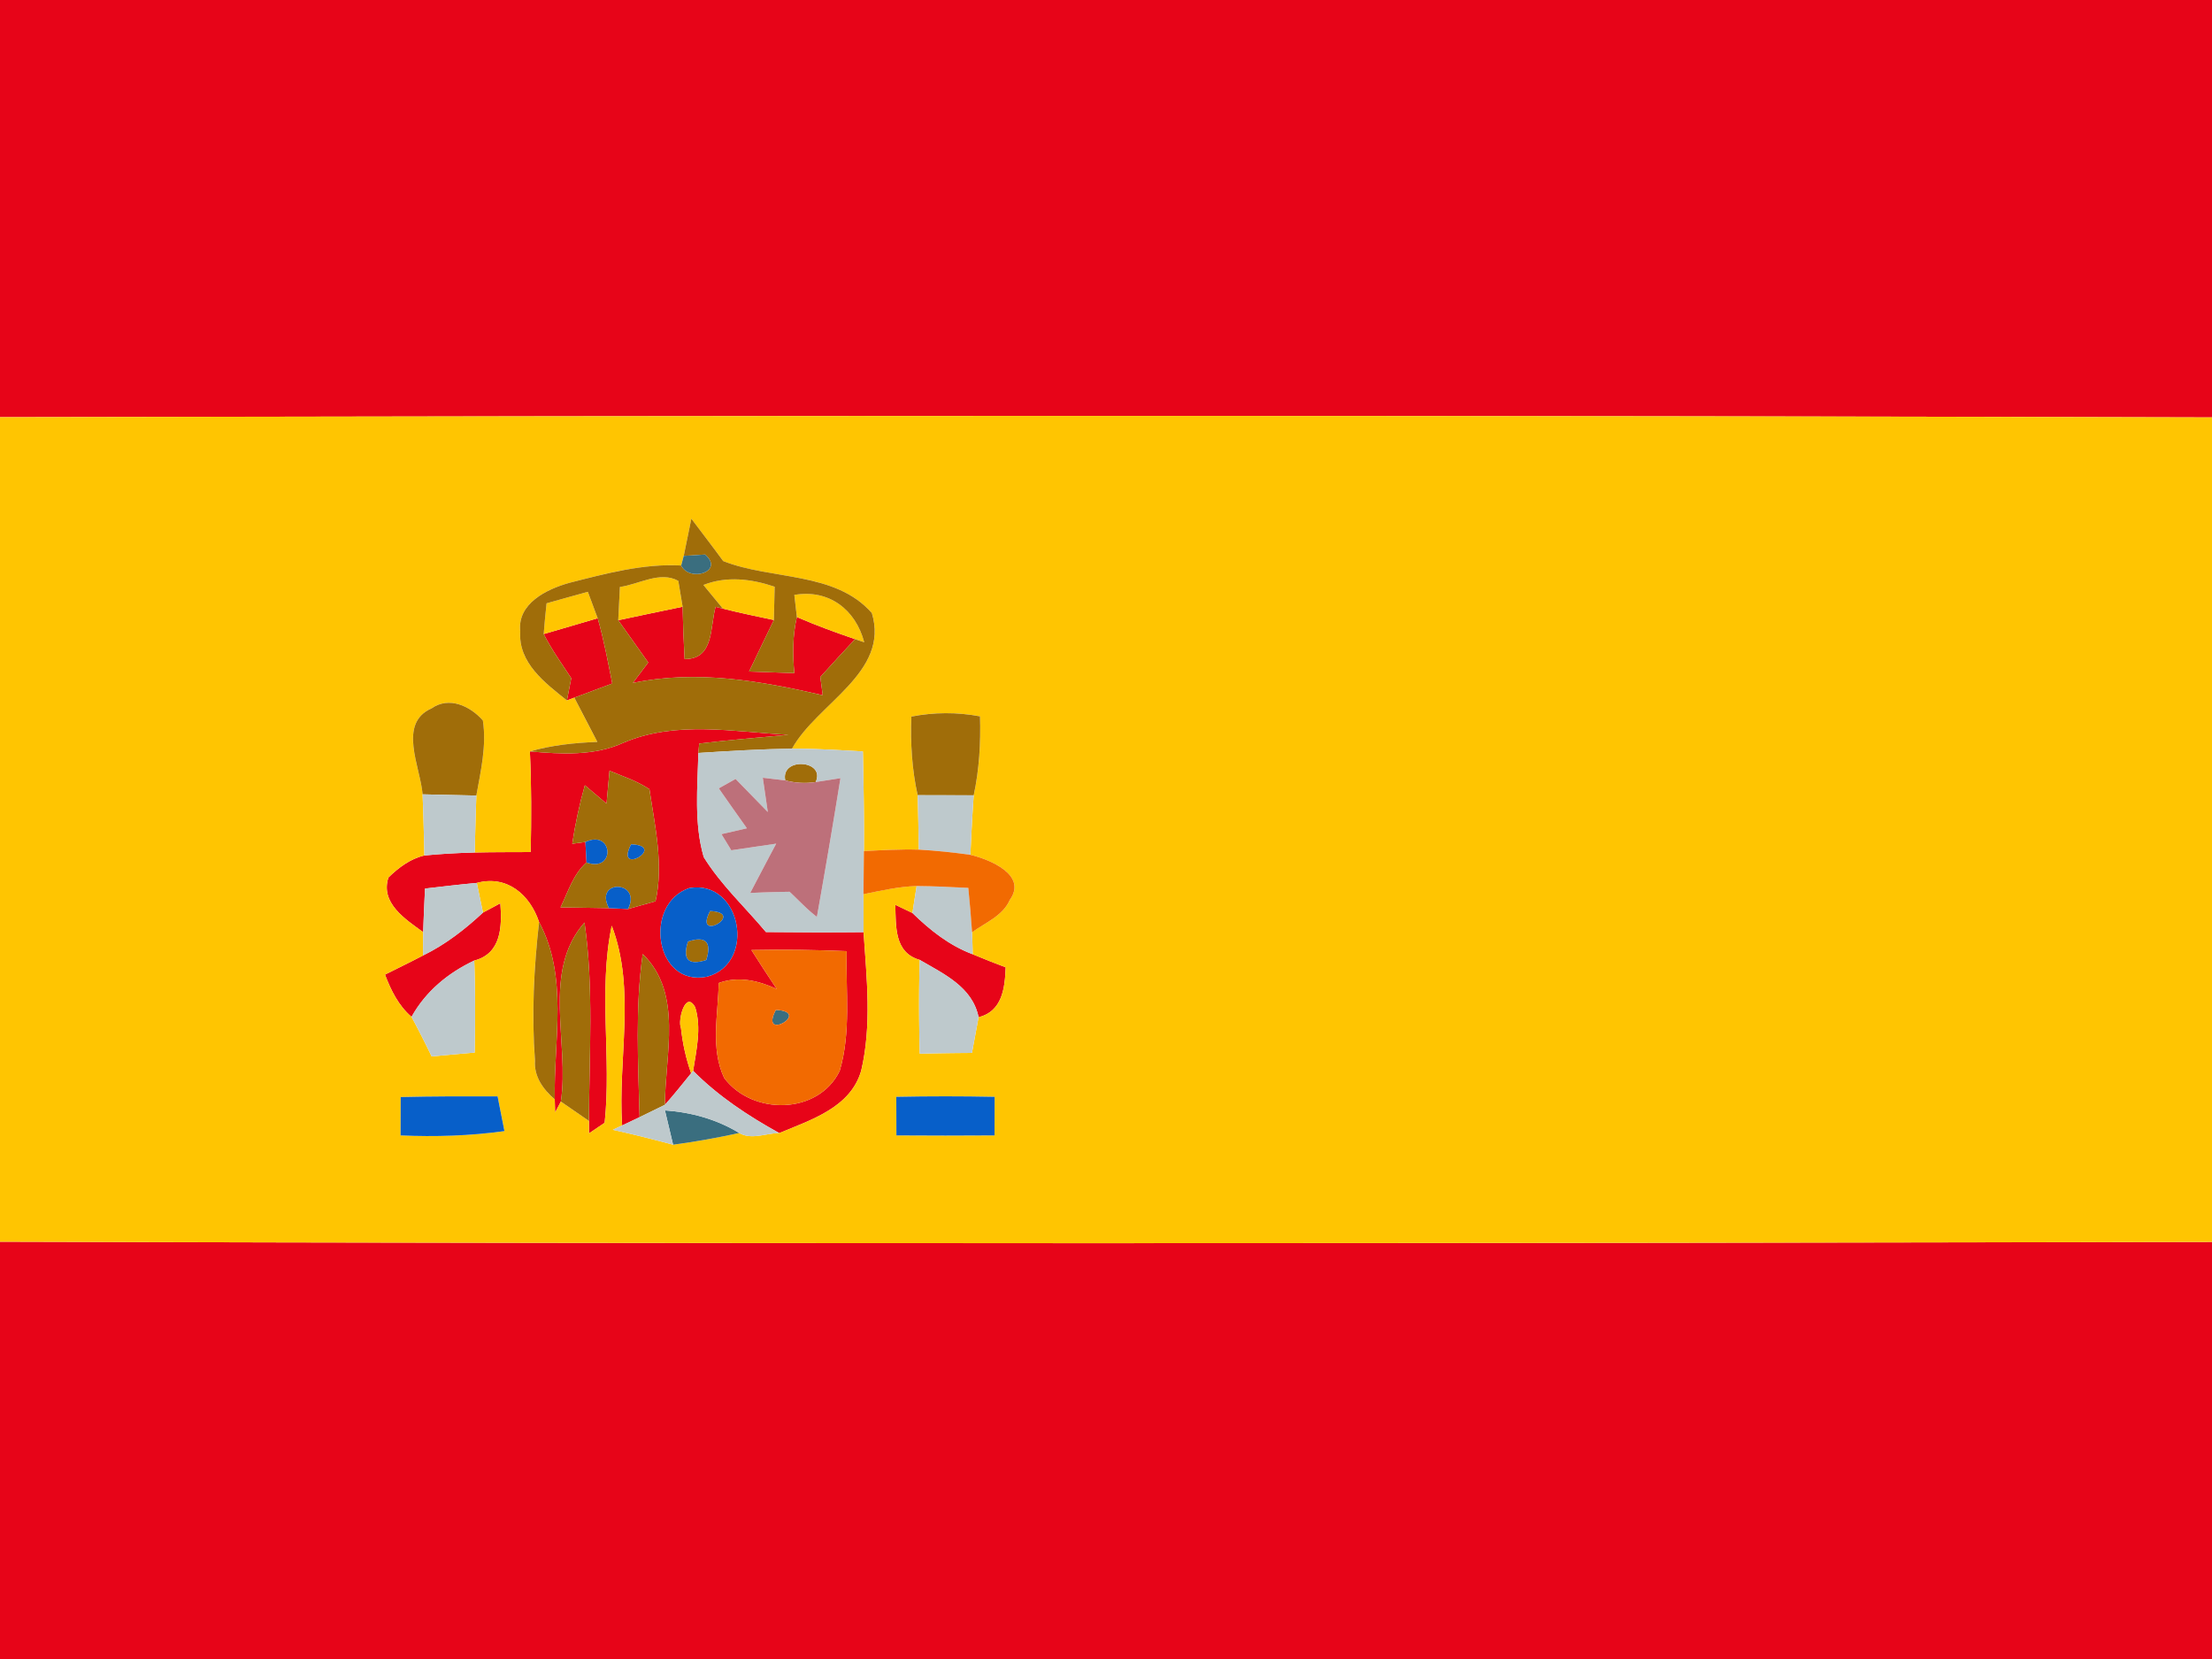 <svg xmlns="http://www.w3.org/2000/svg" viewBox="0 0 200 150"><g fill="#e70418"><path d="M0 0h200v37.74c-66.67-.19-133.33-.16-200-.02V0zm55.9 56.08c1.93-.41 3.87-.82 5.82-1.22.03 1.58.09 3.15.18 4.73 2.68.01 2.28-2.86 2.8-4.72l.66.16c1.53.39 3.07.7 4.61 1.03-.75 1.55-1.5 3.1-2.24 4.66 1.36.04 2.73.09 4.09.14-.16-1.69-.16-3.4.23-5.07 1.72.75 3.49 1.39 5.26 2-1.06 1.13-2.1 2.27-3.14 3.42.06.41.17 1.24.22 1.65-5.62-1.3-11.42-2.31-17.17-1.11.46-.62.93-1.23 1.39-1.85-.91-1.27-1.81-2.55-2.71-3.82zm-6.74 1.25c1.62-.48 3.25-.95 4.88-1.43.56 1.94.92 3.92 1.32 5.9-1.14.43-2.29.85-3.43 1.28l-.67.25c.1-.5.29-1.51.39-2.01-.86-1.31-1.78-2.59-2.49-3.99zm7.25 9.81c4.71-2 9.93-.97 14.87-.7-2.69.26-5.38.46-8.06.79l-.08.85c-.07 3.13-.4 6.37.49 9.42 1.55 2.5 3.74 4.52 5.62 6.77 2.95.03 5.89.04 8.83.01.28 4.16.75 8.41-.21 12.51-.95 3.36-4.56 4.46-7.41 5.66-2.82-1.56-5.52-3.34-7.79-5.63.29-1.88.77-3.86.19-5.74-.87-1.61-1.61 1.19-1.29 1.87.15 1.39.45 2.76.92 4.09-.78.96-1.55 1.93-2.37 2.85 0-4.53 1.66-10.07-2.01-13.63-.69 4.89-.41 9.83-.28 14.75l-1.58.75c-.4-5.99 1.26-12.32-.94-18.06-1.23 5.89-.01 11.91-.64 17.82-.36.24-1.07.72-1.42.96v-1.13c.02-5.98.45-11.99-.4-17.94-3.9 4.43-1.34 10.87-2.14 16.19l-.52.99-.03-1.19c-.11-5.34 1.25-11.08-1.42-16.03-.82-2.47-2.9-4.28-5.63-3.54-1.56.14-3.12.33-4.68.51-.07 1.31-.12 2.62-.17 3.94-1.58-1.15-3.9-2.62-3.14-4.94.91-.89 1.99-1.7 3.25-1.99 1.52-.15 3.04-.23 4.56-.27 1.68-.04 3.37-.03 5.05-.04.07-3.03.07-6.07-.07-9.1 2.85.25 5.82.43 8.5-.8m-1.3 2.55c-.06.74-.2 2.23-.27 2.97-.65-.56-1.31-1.11-1.96-1.66-.49 1.74-.87 3.5-1.14 5.29l1.19-.16c.02.46.08 1.39.1 1.85-1.2 1.06-1.67 2.66-2.35 4.06 1.46.03 2.92.05 4.38.07l1.72.08c.62-.18 1.87-.53 2.49-.7.75-3.29-.06-6.83-.55-10.13-1.11-.75-2.39-1.16-3.61-1.67m7.23 10.6c-4.19 1.4-3.16 8.96 1.58 8.02 4.5-1.19 3.12-8.79-1.58-8.02m5.6 5.61c.75 1.18 1.51 2.36 2.29 3.52-1.66-.76-3.47-1.19-5.25-.54-.04 2.84-.77 5.91.5 8.59 2.55 3.4 8.51 3.33 10.44-.64 1.04-3.51.54-7.23.63-10.83-2.87-.12-5.74-.16-8.61-.1z"/><path d="M43.67 82.51c.39-.21 1.18-.63 1.57-.84.16 2.11.09 4.55-2.36 5.18-2.36 1.11-4.39 2.78-5.67 5.09-1.18-1.01-1.86-2.4-2.4-3.82 1.15-.58 2.3-1.13 3.44-1.73 2.01-.98 3.79-2.36 5.42-3.88zm37.28-.7c.38.19 1.16.55 1.55.74 1.59 1.55 3.35 2.95 5.45 3.73.99.41 1.98.81 2.98 1.18-.07 1.87-.31 3.99-2.45 4.51-.56-2.74-3.15-3.91-5.32-5.18-2.31-.65-2.15-3.03-2.21-4.98zM0 112.27c66.66.2 133.33.15 200 .02V150H0v-37.73z"/></g><g fill="#ffc501"><path d="M0 37.72c66.67-.14 133.33-.17 200 .02v74.55c-66.67.13-133.34.18-200-.02V37.72m62.51 9.18c-.17.84-.52 2.52-.69 3.36l-.23.87c-3.43-.19-6.82.73-10.12 1.57-2.04.57-4.72 1.87-4.43 4.39-.2 2.85 2.25 4.66 4.22 6.24l.67-.25c.69 1.34 1.38 2.67 2.08 4-2.06.08-4.11.29-6.1.86.14 3.03.14 6.07.07 9.1-1.68.01-3.37 0-5.05.04.03-1.72.08-3.44.14-5.15.4-2.24.94-4.52.59-6.79-1.14-1.3-3.06-2.21-4.64-1.09-3.08 1.35-1.01 5.29-.81 7.77.07 1.84.12 3.69.16 5.53-1.26.29-2.34 1.1-3.25 1.99-.76 2.32 1.56 3.79 3.14 4.94 0 .53-.01 1.58-.01 2.11-1.14.6-2.29 1.15-3.44 1.73.54 1.42 1.22 2.81 2.4 3.82a92.44 92.44 0 0 1 1.82 3.58c1.3-.12 2.59-.24 3.89-.35.05-2.77.06-5.55-.04-8.32 2.45-.63 2.52-3.07 2.36-5.18-.39.21-1.18.63-1.57.84l-.56-2.68c2.73-.74 4.81 1.07 5.63 3.54-.47 4.16-.68 8.35-.37 12.53-.1 1.44.74 2.6 1.79 3.5l.03 1.19.52-.99 2.54 1.75v1.13c.35-.24 1.06-.72 1.42-.96.63-5.91-.59-11.93.64-17.82 2.2 5.74.54 12.07.94 18.06l-.84.39c1.83.41 3.64.86 5.45 1.35 2-.27 4-.62 5.98-1.06 1.1.65 2.43.01 3.62.01 2.85-1.2 6.46-2.3 7.41-5.66.96-4.1.49-8.35.21-12.51 0-.86 0-2.57-.01-3.43 1.59-.32 3.18-.69 4.81-.74-.1.61-.29 1.83-.38 2.44-.39-.19-1.17-.55-1.55-.74.06 1.95-.1 4.33 2.21 4.98-.09 2.83-.07 5.66 0 8.48 1.57-.04 3.14-.06 4.72-.07l.6-3.23c2.14-.52 2.38-2.64 2.45-4.51-1-.37-1.99-.77-2.98-1.18-.01-.5-.04-1.49-.06-1.99 1.2-.87 2.78-1.48 3.41-2.92 1.63-2.27-1.82-3.66-3.56-4.08.08-1.79.17-3.59.3-5.38.5-2.34.64-4.74.57-7.14a16.42 16.42 0 0 0-6.21.02c-.09 2.38.05 4.77.57 7.11.05 1.64.08 3.28.1 4.92-1.66-.05-3.31.05-4.96.13.03-3-.03-6.01-.09-9.01-2.14-.12-4.27-.25-6.41-.25 2.26-4.09 8.85-6.88 7.22-12.26-3.31-3.78-9.07-2.97-13.44-4.7-.94-1.29-1.92-2.55-2.88-3.83M36.23 99.19c0 1.16-.01 2.31-.01 3.47 3.14.14 6.28.04 9.39-.39-.15-.78-.46-2.35-.62-3.14-2.92-.01-5.84-.01-8.76.06m44.81-.02c0 1.16.01 2.33.01 3.49 2.96.02 5.91.02 8.87 0 0-1.16.01-2.32.01-3.49-2.96-.06-5.93-.06-8.89 0z"/><path d="M56.05 53.07c1.71-.23 3.63-1.47 5.28-.55.1.59.29 1.75.39 2.34-1.95.4-3.89.81-5.82 1.22.03-.76.11-2.26.15-3.01zm7.55-.18c2.12-.83 4.34-.55 6.44.16-.01.75-.05 2.25-.07 3.01-1.54-.33-3.08-.64-4.61-1.03-.44-.53-1.32-1.6-1.76-2.14zm-14.18 1.66c1.24-.35 2.48-.7 3.73-1.04.22.6.66 1.79.89 2.39-1.63.48-3.26.95-4.88 1.43.07-.93.16-1.86.26-2.78zm22.4-.76c3.12-.54 5.54 1.32 6.32 4.28l-.83-.28c-1.77-.61-3.54-1.25-5.26-2-.06-.5-.17-1.5-.23-2zM61.28 83.15c.52.51.52.51 0 0zm.29 9.8c-.32-.68.42-3.48 1.29-1.87.58 1.88.1 3.86-.19 5.74l-.18.22c-.47-1.33-.77-2.7-.92-4.09z"/></g><g fill="#a06d09"><path d="M62.51 46.9c.96 1.28 1.94 2.54 2.88 3.83 4.37 1.73 10.13.92 13.44 4.7 1.63 5.38-4.96 8.17-7.22 12.26-2.82.04-5.65.21-8.47.39l.08-.85c2.68-.33 5.37-.53 8.06-.79-4.94-.27-10.16-1.3-14.87.7-2.68 1.23-5.65 1.05-8.5.8 1.99-.57 4.04-.78 6.1-.86-.7-1.33-1.39-2.66-2.08-4 1.14-.43 2.29-.85 3.43-1.28-.4-1.98-.76-3.96-1.32-5.9-.23-.6-.67-1.79-.89-2.39-1.25.34-2.49.69-3.73 1.04-.1.92-.19 1.85-.26 2.78.71 1.4 1.63 2.68 2.49 3.99-.1.5-.29 1.51-.39 2.01-1.97-1.58-4.42-3.39-4.22-6.24-.29-2.52 2.39-3.82 4.43-4.39 3.3-.84 6.69-1.76 10.12-1.57.75 1.53 3.93.57 2.17-.99l-1.94.12c.17-.84.52-2.52.69-3.36m-6.46 6.17c-.04.75-.12 2.25-.15 3.01.9 1.27 1.8 2.55 2.71 3.82-.46.62-.93 1.23-1.39 1.85 5.75-1.2 11.55-.19 17.17 1.11-.05-.41-.16-1.24-.22-1.65 1.04-1.15 2.08-2.29 3.14-3.42l.83.28c-.78-2.96-3.2-4.82-6.32-4.28.06.5.17 1.5.23 2-.39 1.67-.39 3.38-.23 5.07-1.36-.05-2.73-.1-4.09-.14.74-1.56 1.49-3.11 2.24-4.66.02-.76.06-2.26.07-3.01-2.1-.71-4.32-.99-6.44-.16.44.54 1.32 1.61 1.76 2.14l-.66-.16c-.52 1.86-.12 4.73-2.8 4.72-.09-1.58-.15-3.15-.18-4.73-.1-.59-.29-1.75-.39-2.34-1.65-.92-3.57.32-5.28.55zM39.02 64.05c1.58-1.12 3.5-.21 4.64 1.09.35 2.27-.19 4.55-.59 6.79-1.62-.04-3.24-.07-4.86-.11-.2-2.48-2.27-6.42.81-7.77zm43.38.74c2.05-.4 4.15-.41 6.21-.02.07 2.4-.07 4.8-.57 7.14-1.69-.01-3.38-.01-5.07-.01-.52-2.34-.66-4.73-.57-7.11zM71 70.56c-.45-2.14 3.68-1.85 2.75.15-.92.14-1.84.09-2.75-.15zm-15.89-.87c1.22.51 2.5.92 3.61 1.67.49 3.3 1.3 6.84.55 10.13-.62.17-1.87.52-2.49.7 1.31-2.59-3.12-2.73-1.72-.08-1.46-.02-2.92-.04-4.38-.07.68-1.4 1.15-3 2.35-4.06 2.65.95 2.42-3.04-.1-1.85l-1.19.16c.27-1.79.65-3.55 1.14-5.29.65.55 1.31 1.1 1.96 1.66.07-.74.21-2.23.27-2.97m1.95 6.65c-1.53 2.98 3.35.13 0 0zm7.14 6.03c3.34.16-1.55 2.97 0 0zm-15.46 1c2.67 4.95 1.31 10.69 1.42 16.03-1.05-.9-1.89-2.06-1.79-3.5-.31-4.18-.1-8.37.37-12.53z"/><path d="M50.71 99.6c.8-5.32-1.76-11.76 2.14-16.19.85 5.95.42 11.96.4 17.94l-2.54-1.75zM62.2 85.13c1.61-.53 2.17.03 1.66 1.67-1.62.52-2.17-.03-1.66-1.67zm-4.09 1.13c3.67 3.56 2.01 9.1 2.01 13.63-.57.28-1.72.84-2.29 1.12-.13-4.92-.41-9.86.28-14.75z"/></g><path fill="#3a6e7f" d="M61.82 50.26l1.94-.12c1.76 1.56-1.42 2.52-2.17.99l.23-.87zm8.33 41.05c3.35.17-1.56 2.96 0 0zm-10.03 9.09c2.38.16 4.67.8 6.72 2.04-1.98.44-3.98.79-5.98 1.06-.19-.77-.55-2.32-.74-3.1z"/><path fill="#bec9cc" d="M63.14 68.08c2.82-.18 5.65-.35 8.47-.39 2.14 0 4.27.13 6.41.25.06 3 .12 6.01.09 9.01-.02 1.3-.03 2.6-.04 3.9.01.86.01 2.57.01 3.43-2.94.03-5.88.02-8.83-.01-1.88-2.25-4.07-4.27-5.62-6.77-.89-3.05-.56-6.29-.49-9.42M71 70.56l-2.03-.24c.11.77.34 2.32.45 3.1-.97-1-1.94-1.99-2.91-2.99-.38.21-1.14.64-1.52.85.84 1.21 1.69 2.41 2.54 3.61-.58.14-1.73.4-2.3.53.22.36.67 1.09.89 1.46l4.06-.6c-.79 1.48-1.57 2.97-2.35 4.46 1.18-.06 2.37-.09 3.56-.11.82.76 1.57 1.59 2.47 2.27a745.3 745.3 0 0 0 2.13-12.54c-.56.09-1.68.26-2.24.35.93-2-3.2-2.29-2.75-.15zm-32.79 1.26c1.62.04 3.24.07 4.86.11-.06 1.71-.11 3.43-.14 5.15-1.52.04-3.04.12-4.56.27-.04-1.84-.09-3.69-.16-5.53zm44.76.08c1.69 0 3.38 0 5.07.01-.13 1.79-.22 3.59-.3 5.38a56.36 56.36 0 0 0-4.67-.47c-.02-1.64-.05-3.28-.1-4.92zm-44.54 8.44c1.56-.18 3.12-.37 4.68-.51l.56 2.68c-1.63 1.52-3.41 2.9-5.42 3.88 0-.53.01-1.58.01-2.11.05-1.32.1-2.63.17-3.94zm44.45-.23c1.55.01 3.11.09 4.67.17.13 1.33.25 2.67.34 4.01.02.5.05 1.49.06 1.99-2.1-.78-3.86-2.18-5.45-3.73.09-.61.28-1.83.38-2.44zM37.21 91.94c1.28-2.31 3.31-3.98 5.67-5.09.1 2.77.09 5.55.04 8.32-1.3.11-2.59.23-3.89.35a92.44 92.44 0 0 0-1.82-3.58zm45.95-5.15c2.17 1.27 4.76 2.44 5.32 5.18l-.6 3.23c-1.58.01-3.15.03-4.72.07-.07-2.82-.09-5.65 0-8.48zM62.49 97.04l.18-.22c2.27 2.29 4.97 4.07 7.79 5.63-1.19 0-2.52.64-3.62-.01-2.05-1.24-4.34-1.88-6.72-2.04.19.78.55 2.33.74 3.1-1.81-.49-3.62-.94-5.45-1.35l.84-.39 1.58-.75c.57-.28 1.72-.84 2.29-1.12.82-.92 1.59-1.89 2.37-2.85z"/><path fill="#bd707a" d="M64.99 71.28c.38-.21 1.14-.64 1.52-.85.97 1 1.94 1.99 2.91 2.99-.11-.78-.34-2.33-.45-3.1l2.03.24c.91.24 1.83.29 2.75.15.56-.09 1.68-.26 2.24-.35a745.3 745.3 0 0 1-2.13 12.54c-.9-.68-1.65-1.51-2.47-2.27-1.19.02-2.38.05-3.56.11.78-1.49 1.56-2.98 2.35-4.46l-4.06.6c-.22-.37-.67-1.1-.89-1.46.57-.13 1.72-.39 2.3-.53-.85-1.2-1.7-2.4-2.54-3.61z"/><path fill="#075fc9" d="M52.93 76.13c2.52-1.19 2.75 2.8.1 1.85-.02-.46-.08-1.39-.1-1.85zm4.13.21c3.35.13-1.53 2.98 0 0zm-2 5.77c-1.4-2.65 3.03-2.51 1.72.08l-1.72-.08zm7.28-1.82c4.7-.77 6.08 6.83 1.58 8.02-4.74.94-5.77-6.62-1.58-8.02m1.86 2.08c-1.55 2.97 3.34.16 0 0m-2.92.78c.52.51.52.51 0 0m.92 1.98c-.51 1.64.04 2.19 1.66 1.67.51-1.64-.05-2.2-1.66-1.67zM36.23 99.19c2.92-.07 5.84-.07 8.76-.06.16.79.47 2.36.62 3.14-3.11.43-6.25.53-9.39.39 0-1.16.01-2.31.01-3.47zm44.81-.02c2.96-.06 5.93-.06 8.89 0 0 1.17-.01 2.33-.01 3.49-2.96.02-5.91.02-8.87 0 0-1.16-.01-2.33-.01-3.49z"/><path fill="#f26a01" d="M78.11 76.95c1.65-.08 3.3-.18 4.96-.13 1.56.09 3.12.25 4.67.47 1.74.42 5.19 1.81 3.56 4.08-.63 1.44-2.21 2.05-3.41 2.92-.09-1.34-.21-2.68-.34-4.01-1.56-.08-3.12-.16-4.67-.17-1.63.05-3.22.42-4.81.74.01-1.3.02-2.6.04-3.9zM67.94 85.9c2.87-.06 5.74-.02 8.61.1-.09 3.6.41 7.32-.63 10.83-1.93 3.97-7.89 4.04-10.44.64-1.27-2.68-.54-5.75-.5-8.59 1.78-.65 3.59-.22 5.25.54-.78-1.16-1.54-2.34-2.29-3.52m2.21 5.41c-1.56 2.96 3.35.17 0 0z"/></svg>